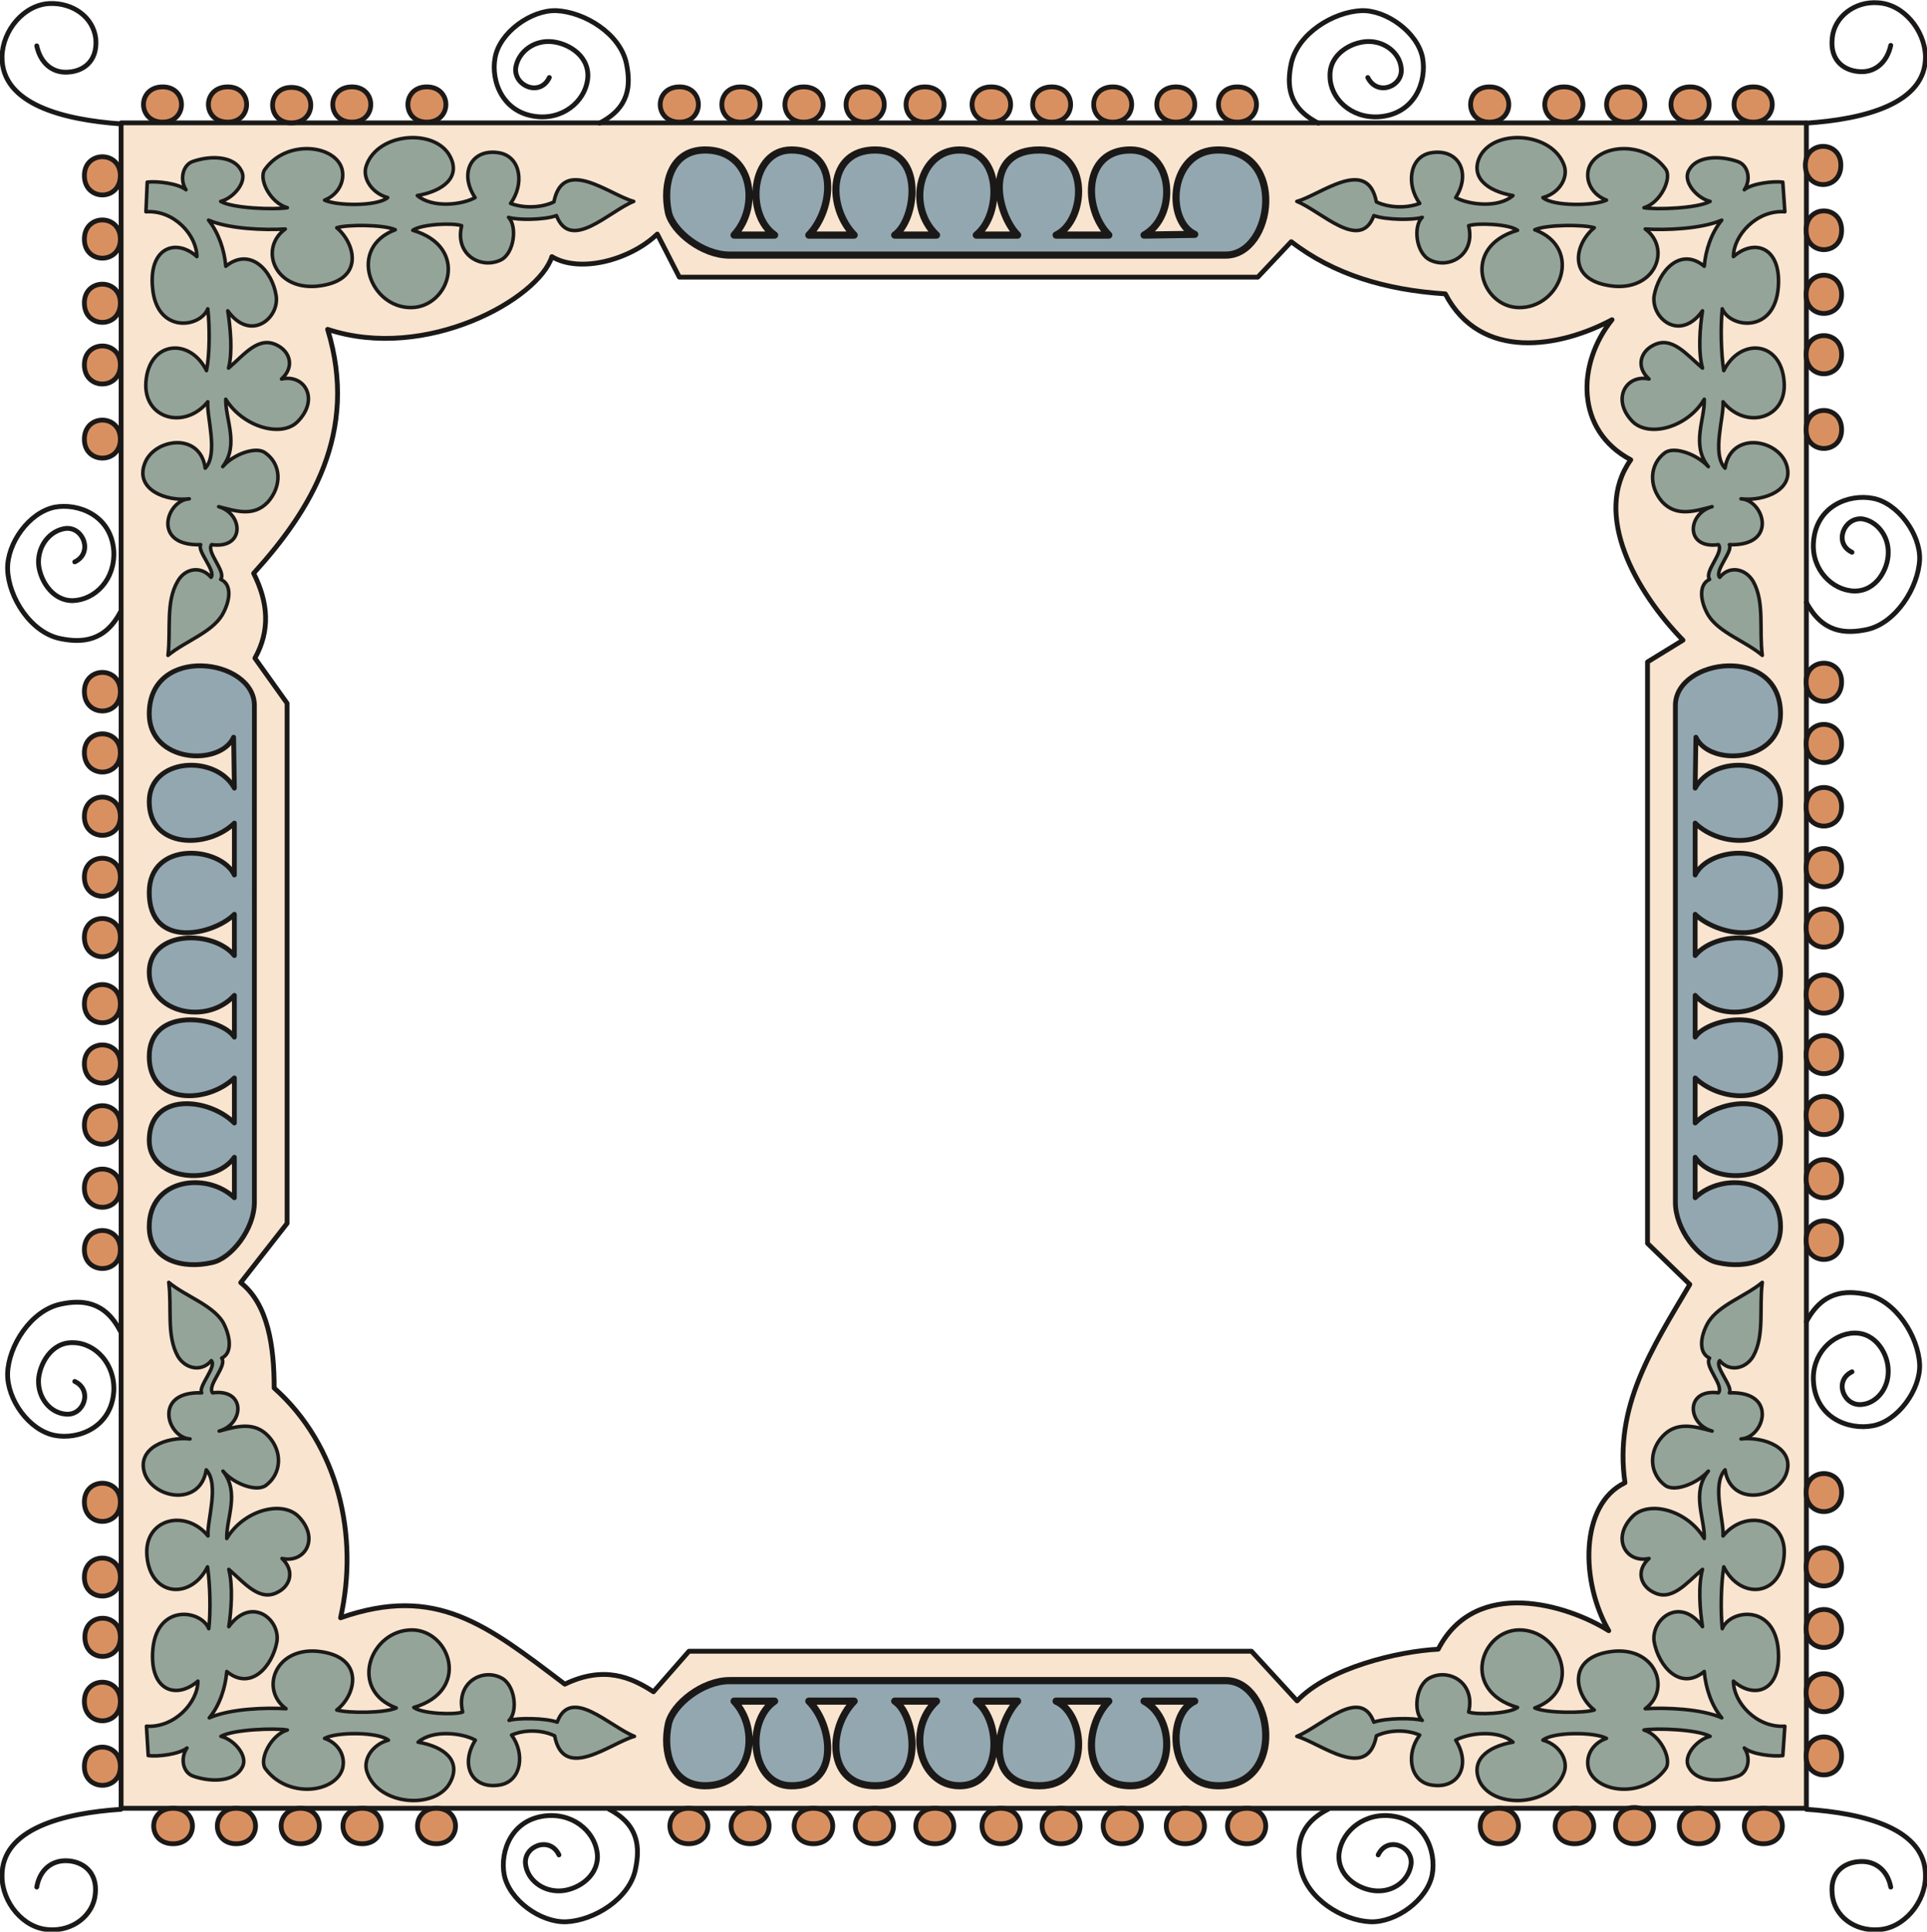 <svg xmlns="http://www.w3.org/2000/svg" version="1.2" width="76.05mm" height="76.25mm" viewBox="0 0 7605 7625" preserveAspectRatio="xMidYMid" fill-rule="evenodd" stroke-width="28.222" stroke-linejoin="round" xml:space="preserve"><defs class="ClipPathGroup"><clipPath id="a" clipPathUnits="userSpaceOnUse"><path d="M0 0h7605v7625H0z"/></clipPath></defs><g class="SlideGroup"><g class="Slide" clip-path="url(#a)"><g class="Page"><g class="com.sun.star.drawing.ClosedBezierShape"><path class="BoundingBox" fill="none" d="M468 475h6672v6674H468z"/><path fill="#F9E5CF" d="m2681 1094-87-170c-109 104-307 155-416 89-52 167-497 416-885 287 124 406-66 714-292 963 58 116 66 226 5 335l127 178v2053l-183 234c109 86 132 254 132 416 254 226 335 584 262 907 378-132 576 28 885 262 154-74 261-28 350 30l140-160h2220l180 196c125-132 402-196 557-204 148-287 511-175 673-73-111-191-116-498 64-584-43-300 104-526 256-783l-167-162V2613l140-86c-186-191-359-498-206-712-219-116-214-378-74-553-203 109-518 167-658-102-233-15-440-76-608-206l-132 140H2681Zm0 0ZM478 7138h6651V485H478v6653Z"/><path fill="none" stroke="#1B1918" stroke-width="19" stroke-linecap="round" d="m2681 1094-87-170c-109 104-307 155-416 89-52 167-497 416-885 287 124 406-66 714-292 963 58 116 66 226 5 335l127 178v2053l-183 234c109 86 132 254 132 416 254 226 335 584 262 907 378-132 576 28 885 262 154-74 261-28 350 30l140-160h2220l180 196c125-132 402-196 557-204 148-287 511-175 673-73-111-191-116-498 64-584-43-300 104-526 256-783l-167-162V2613l140-86c-186-191-359-498-206-712-219-116-214-378-74-553-203 109-518 167-658-102-233-15-440-76-608-206l-132 140H2681Z"/><path fill="none" stroke="#1B1918" stroke-width="19" stroke-linecap="round" d="M478 7138h6651V485H478v6653Z"/></g><g class="com.sun.star.drawing.ClosedBezierShape"><path class="BoundingBox" fill="none" d="M323 333h6956v6956H323z"/><path fill="#D99061" d="M683 7278c-102 0-102-140 0-140s102 140 0 140Zm0 0Zm6277 0c99 0 99-140 0-140-101 0-101 140 0 140Zm0 0Zm-4242 0c-99 0-99-140 0-140 101 0 101 140 0 140Zm0 0Zm2203 0c99 0 99-140 0-140-102 0-102 140 0 140Zm0 0Zm-3989 0c-99 0-99-140 0-140 102 0 102 140 0 140Zm0 0Zm5772 0c101 0 101-140 0-140-102 0-102 140 0 140Zm0 0Zm-3743 0c-101 0-101-140 0-140 99 0 99 140 0 140Zm0 0Zm1716 0c102 0 102-140 0-140-99 0-99 140 0 140Zm0 0Zm-3491 0c-102 0-102-140 0-140 99 0 99 140 0 140Zm0 0Zm5264 0c101 0 101-143 0-143-99 0-99 143 0 143Zm0 0Zm-3240 0c-101 0-101-140 0-140 102 0 102 140 0 140Zm0 0Zm1218 0c102 0 102-140 0-140-99 0-99 140 0 140Zm0 0Zm-2998 0c-102 0-102-140 0-140 99 0 99 140 0 140Zm0 0Zm4784 0c101 0 101-140 0-140-102 0-102 140 0 140Zm0 0Zm-2762 0c-102 0-102-140 0-140 99 0 99 140 0 140Zm0 0Zm735 0c101 0 101-140 0-140-99 0-99 140 0 140Zm0 0Zm-2465 0c-99 0-99-140 0-140 101 0 101 140 0 140Zm0 0Zm4194 0c102 0 102-140 0-140-99 0-99 140 0 140Zm0 0Zm-2226 0c-101 0-101-140 0-140 99 0 99 140 0 140Zm0 0Zm260 0c102 0 102-140 0-140-99 0-99 140 0 140Zm0 0ZM333 693c0-99 142-99 142 0 0 102-142 102-142 0Zm0 0Zm0 6280c0 99 142 99 142 0 0-102-142-102-142 0Zm0 0Zm0-4243c0-101 142-101 142 0 0 102-142 102-142 0Zm0 0Zm0 2203c0 99 142 99 142 0 0-101-142-101-142 0Zm0 0Zm0-3989c0-101 142-101 142 0 0 100-142 100-142 0Zm0 0Zm0 5772c0 102 142 102 142 0 0-101-142-101-142 0Zm0 0Zm0-3745c0-99 142-99 142 0 0 102-142 102-142 0Zm0 0Zm0 1718c0 102 142 102 142 0 0-99-142-99-142 0Zm0 0Zm0-3493c0-99 142-99 142 0 0 102-142 102-142 0Zm0 0Zm2 5266c0 102 140 102 140 0 0-99-140-99-140 0Zm0 0Zm-2-3239c0-102 142-102 142 0 0 99-142 99-142 0Zm0 0Zm0 1218c0 101 142 101 142 0 0-102-142-102-142 0Zm0 0Zm0-3001c0-99 142-99 142 0 0 101-142 101-142 0Zm0 0Zm0 4786c0 99 142 99 142 0 0-101-142-101-142 0Zm0 0Zm0-2764c0-99 142-99 142 0 0 101-142 101-142 0Zm0 0Zm0 737c0 102 142 102 142 0 0-99-142-99-142 0Zm0 0Zm0-2465c0-101 142-101 142 0 0 99-142 99-142 0Zm0 0Zm0 4195c0 102 142 102 142 0 0-99-142-99-142 0Zm0 0Zm0-2229c0-99 142-99 142 0 0 102-142 102-142 0Zm0 0Zm0 263c0 99 142 99 142 0 0-102-142-102-142 0Zm0 0ZM6920 343c99 0 99 139 0 139-102 0-102-139 0-139Zm0 0Zm-6278 0c-101 0-101 139 0 139 99 0 99-139 0-139Zm0 0Zm4241 0c101 0 101 139 0 139-99 0-99-139 0-139Zm0 0Zm-2201 0c-102 0-102 139 0 139 99 0 99-139 0-139Zm0 0Zm3989 0c99 0 99 139 0 139-102 0-102-139 0-139Zm0 0Zm-5772 0c-102 0-102 139 0 139 99 0 99-139 0-139Zm0 0Zm3742 0c99 0 99 139 0 139-101 0-101-139 0-139Zm0 0Zm-1718 0c-99 0-99 139 0 139 102 0 102-139 0-139Zm0 0Zm3494 0c99 0 99 139 0 139-102 0-102-139 0-139Zm0 0Zm-5267 2c-99 0-99 140 0 140 102 0 102-140 0-140Zm0 0Zm3242-2c99 0 99 139 0 139-101 0-101-139 0-139Zm0 0Zm-1220 0c-99 0-99 139 0 139 102 0 102-139 0-139Zm0 0Zm3001 0c99 0 99 139 0 139-102 0-102-139 0-139Zm0 0Zm-4784 0c-101 0-101 139 0 139 99 0 99-139 0-139Zm0 0Zm2762 0c99 0 99 139 0 139-101 0-101-139 0-139Zm0 0Zm-737 0c-100 0-100 139 0 139 101 0 101-139 0-139Zm0 0Zm2464 0c102 0 102 139 0 139-99 0-99-139 0-139Zm0 0Zm-4194 0c-99 0-99 139 0 139 101 0 101-139 0-139Zm0 0Zm2228 0c102 0 102 139 0 139-101 0-101-139 0-139Zm0 0Zm-262 0c-99 0-99 139 0 139 101 0 101-139 0-139Zm0 0Zm3618 6589c0 99-140 99-140 0 0-101 140-101 140 0Zm0 0Zm-3-6280c0-99-140-99-140 0 0 102 140 102 140 0Zm0 0Zm3 4243c0 102-140 102-140 0 0-101 140-101 140 0Zm0 0Zm0-2203c0-99-140-99-140 0 0 102 140 102 140 0Zm0 0Zm0 3989c0 101-140 101-140 0 0-99 140-99 140 0Zm0 0Zm0-5772c0-102-140-102-140 0s140 102 140 0Zm0 0Zm0 3745c0 99-140 99-140 0 0-102 140-102 140 0Zm0 0Zm0-1718c0-102-140-102-140 0 0 99 140 99 140 0Zm0 0Zm0 3493c0 99-140 99-140 0 0-101 140-101 140 0Zm0 0Zm0-5266c0-102-140-102-140 0 0 99 140 99 140 0Zm0 0Zm0 3239c0 102-140 102-140 0 0-99 140-99 140 0Zm0 0Zm0-1217c0-102-140-102-140 0 0 101 140 101 140 0Zm0 0Zm0 3001c0 99-140 99-140 0 0-102 140-102 140 0Zm0 0Zm0-4787c0-99-140-99-140 0 0 102 140 102 140 0Zm0 0Zm0 2765c0 99-140 99-140 0 0-102 140-102 140 0Zm0 0Zm0-738c0-102-140-102-140 0 0 99 140 99 140 0Zm0 0Zm0 2465c0 101-140 101-140 0 0-99 140-99 140 0Zm0 0Zm0-4195c0-101-140-101-140 0 0 99 140 99 140 0Zm0 0Zm0 2229c0 99-140 99-140 0 0-102 140-102 140 0Zm0 0Zm0-263c0-99-140-99-140 0 0 102 140 102 140 0Z"/><path fill="none" stroke="#1B1918" stroke-width="19" stroke-linecap="round" d="M683 7278c-102 0-102-140 0-140s102 140 0 140Zm6277 0c99 0 99-140 0-140-101 0-101 140 0 140Zm-4242 0c-99 0-99-140 0-140 101 0 101 140 0 140Zm2203 0c99 0 99-140 0-140-102 0-102 140 0 140Zm-3989 0c-99 0-99-140 0-140 102 0 102 140 0 140Zm5772 0c101 0 101-140 0-140-102 0-102 140 0 140Zm-3743 0c-101 0-101-140 0-140 99 0 99 140 0 140Zm1716 0c102 0 102-140 0-140-99 0-99 140 0 140Zm-3491 0c-102 0-102-140 0-140 99 0 99 140 0 140Zm5264 0c101 0 101-143 0-143-99 0-99 143 0 143Zm-3240 0c-101 0-101-140 0-140 102 0 102 140 0 140Zm1218 0c102 0 102-140 0-140-99 0-99 140 0 140Zm-2998 0c-102 0-102-140 0-140 99 0 99 140 0 140Zm4784 0c101 0 101-140 0-140-102 0-102 140 0 140Zm-2762 0c-102 0-102-140 0-140 99 0 99 140 0 140Zm735 0c101 0 101-140 0-140-99 0-99 140 0 140Zm-2465 0c-99 0-99-140 0-140 101 0 101 140 0 140Zm4194 0c102 0 102-140 0-140-99 0-99 140 0 140Zm-2226 0c-101 0-101-140 0-140 99 0 99 140 0 140Zm260 0c102 0 102-140 0-140-99 0-99 140 0 140ZM333 693c0-99 142-99 142 0 0 102-142 102-142 0Zm0 6280c0 99 142 99 142 0 0-102-142-102-142 0Zm0-4243c0-101 142-101 142 0 0 102-142 102-142 0Zm0 2203c0 99 142 99 142 0 0-101-142-101-142 0Zm0-3989c0-101 142-101 142 0 0 100-142 100-142 0Zm0 5772c0 102 142 102 142 0 0-101-142-101-142 0Zm0-3745c0-99 142-99 142 0 0 102-142 102-142 0Zm0 1718c0 102 142 102 142 0 0-99-142-99-142 0Zm0-3493c0-99 142-99 142 0 0 102-142 102-142 0Zm2 5266c0 102 140 102 140 0 0-99-140-99-140 0Zm-2-3239c0-102 142-102 142 0 0 99-142 99-142 0Zm0 1218c0 101 142 101 142 0 0-102-142-102-142 0Zm0-3001c0-99 142-99 142 0 0 101-142 101-142 0Zm0 4786c0 99 142 99 142 0 0-101-142-101-142 0Zm0-2764c0-99 142-99 142 0 0 101-142 101-142 0Zm0 737c0 102 142 102 142 0 0-99-142-99-142 0Zm0-2465c0-101 142-101 142 0 0 99-142 99-142 0Zm0 4195c0 102 142 102 142 0 0-99-142-99-142 0Zm0-2229c0-99 142-99 142 0 0 102-142 102-142 0Zm0 263c0 99 142 99 142 0 0-102-142-102-142 0ZM6920 343c99 0 99 139 0 139-102 0-102-139 0-139Zm-6278 0c-101 0-101 139 0 139 99 0 99-139 0-139Zm4241 0c101 0 101 139 0 139-99 0-99-139 0-139Zm-2201 0c-102 0-102 139 0 139 99 0 99-139 0-139Zm3989 0c99 0 99 139 0 139-102 0-102-139 0-139Zm-5772 0c-102 0-102 139 0 139 99 0 99-139 0-139Zm3742 0c99 0 99 139 0 139-101 0-101-139 0-139Zm-1718 0c-99 0-99 139 0 139 102 0 102-139 0-139Zm3494 0c99 0 99 139 0 139-102 0-102-139 0-139Zm-5267 2c-99 0-99 140 0 140 102 0 102-140 0-140Zm3242-2c99 0 99 139 0 139-101 0-101-139 0-139Zm-1220 0c-99 0-99 139 0 139 102 0 102-139 0-139Zm3001 0c99 0 99 139 0 139-102 0-102-139 0-139Zm-4784 0c-101 0-101 139 0 139 99 0 99-139 0-139Zm2762 0c99 0 99 139 0 139-101 0-101-139 0-139Zm-737 0c-100 0-100 139 0 139 101 0 101-139 0-139Zm2464 0c102 0 102 139 0 139-99 0-99-139 0-139Zm-4194 0c-99 0-99 139 0 139 101 0 101-139 0-139Zm2228 0c102 0 102 139 0 139-101 0-101-139 0-139Zm-262 0c-99 0-99 139 0 139 101 0 101-139 0-139Zm3618 6589c0 99-140 99-140 0 0-101 140-101 140 0Zm-3-6280c0-99-140-99-140 0 0 102 140 102 140 0Zm3 4243c0 102-140 102-140 0 0-101 140-101 140 0Zm0-2203c0-99-140-99-140 0 0 102 140 102 140 0Zm0 3989c0 101-140 101-140 0 0-99 140-99 140 0Zm0-5772c0-102-140-102-140 0s140 102 140 0Zm0 3745c0 99-140 99-140 0 0-102 140-102 140 0Zm0-1718c0-102-140-102-140 0 0 99 140 99 140 0Zm0 3493c0 99-140 99-140 0 0-101 140-101 140 0Zm0-5266c0-102-140-102-140 0 0 99 140 99 140 0Zm0 3239c0 102-140 102-140 0 0-99 140-99 140 0Zm0-1217c0-102-140-102-140 0 0 101 140 101 140 0Zm0 3001c0 99-140 99-140 0 0-102 140-102 140 0Zm0-4787c0-99-140-99-140 0 0 102 140 102 140 0Zm0 2765c0 99-140 99-140 0 0-102 140-102 140 0Zm0-738c0-102-140-102-140 0 0 99 140 99 140 0Zm0 2465c0 101-140 101-140 0 0-99 140-99 140 0Zm0-4195c0-101-140-101-140 0 0 99 140 99 140 0Zm0 2229c0 99-140 99-140 0 0-102 140-102 140 0Zm0-263c0-99-140-99-140 0 0 102 140 102 140 0Z"/></g><g fill="none" class="com.sun.star.drawing.OpenBezierShape"><path class="BoundingBox" d="M-2 0h7612v7628H-2z"/><path stroke="#1B1918" stroke-width="19" stroke-linecap="round" d="M475 2416c-61 117-153 122-236 105-117-23-206-163-209-275-2-101 84-223 186-244 91-17 223 31 233 173 6 112-73 193-162 196-86 0-132-89-135-148-2-71 46-129 107-137 71-7 109 97 36 132m180 3037c-61-120-153-125-236-107-117 25-206 165-209 274-2 102 84 224 186 244 91 18 223-30 233-173 6-109-73-193-162-193-86-2-132 87-135 148-2 71 46 129 107 134 71 8 109-94 36-129M145 7449c12-68 58-104 114-104 63 0 127 41 117 132-8 84-89 147-183 140-102-5-185-109-185-211-2-188 243-249 469-264m1927 0c117 61 122 150 104 236-23 117-163 203-274 208-102 3-224-86-244-185-18-94 30-224 172-234 112-7 193 74 196 160 0 89-89 135-147 137-71 3-130-45-137-106-8-71 96-112 132-36m3035-180c-119 61-125 150-107 236 26 117 163 203 275 208 101 3 223-86 243-185 18-94-30-224-172-234-110-7-193 74-196 160 0 89 89 135 150 137 71 3 127-45 135-106 7-71-94-112-130-36m2023 127c-13-68-61-101-114-101-64 0-127 38-117 129 7 87 89 147 183 140 99-5 185-107 185-211 3-188-244-249-470-264m0-1925c64-120 153-125 239-107 114 25 203 165 208 277 3 99-86 223-185 241-94 18-224-30-234-173-8-109 74-190 160-193 89-2 135 87 135 148 2 71-46 129-104 134-72 8-112-94-39-129m-180-3037c64 120 153 125 239 107 114-25 203-165 208-277 3-99-86-223-185-241-94-18-224 30-234 173-8 109 74 190 160 193 89 2 135-89 135-150 2-69-46-127-104-135-72-5-112 97-39 132m153-2001c-15 68-61 104-114 104-66 0-127-41-117-132 7-84 89-147 180-140 102 5 185 109 188 211 3 188-244 249-470 264m-1926 0c-120-61-125-150-107-236 26-117 165-203 277-208 99-3 221 86 241 185 18 94-30 224-172 234-112 7-193-74-193-160-3-89 86-135 147-137 68-3 129 45 134 106 8 71-94 112-132 36M145 181c15 69 61 104 114 104 66 0 127-40 119-132-10-86-91-143-183-139C94 19 10 120 8 224 6 412 251 473 477 489m1889-3c119-61 124-150 106-236-25-117-165-203-277-208-99-3-223 86-241 185-18 94 31 224 173 234 109 7 190-74 193-160 2-89-89-135-150-137-69-3-127 45-135 106-5 71 97 112 133 36"/></g><g class="com.sun.star.drawing.ClosedBezierShape"><path class="BoundingBox" fill="none" d="M579 2618h436v2385H579z"/><path fill="#93A7B0" d="M589 2818c0 193 280 209 333 92l3 201c-74-135-336-120-336 53 0 189 234 186 336 85v205c-54-114-336-137-336 69 0 226 254 168 336 86v163c-82-102-336-102-336 66 0 160 227 211 336 91v165c-56-83-336-124-336 77 0 190 227 188 336 84v178c-99-100-336-125-336 69 0 157 254 183 336 66v160c-109-104-336-76-336 114 0 135 134 168 247 142 76-15 168-132 168-238V2785c0-187-415-242-415 33Z"/><path fill="none" stroke="#1B1918" stroke-width="19" stroke-linecap="round" d="M589 2818c0 193 280 209 333 92l3 201c-74-135-336-120-336 53 0 189 234 186 336 85v205c-54-114-336-137-336 69 0 226 254 168 336 86v163c-82-102-336-102-336 66 0 160 227 211 336 91v165c-56-83-336-124-336 77 0 190 227 188 336 84v178c-99-100-336-125-336 69 0 157 254 183 336 66v160c-109-104-336-76-336 114 0 135 134 168 247 142 76-15 168-132 168-238V2785c0-187-415-242-415 33Z"/></g><g class="com.sun.star.drawing.ClosedBezierShape"><path class="BoundingBox" fill="none" d="M2630 591h2367v418H2630z"/><path fill="#93A7B0" d="M4807 592c-193 0-209 280-92 333l-200 3c134-74 119-336-54-336-189 0-186 234-85 336h-208c117-54 140-336-66-336-226 0-167 255-86 336h-163c102-81 102-336-66-336-160 0-211 224-91 336h-165c83-56 124-336-77-336-190 0-190 227-83 336h-179c97-99 123-336-69-336-160 0-183 255-66 336h-160c104-112 74-336-114-336-135 0-169 134-145 247 18 76 135 168 241 168h1958c188 0 244-415-30-415Z"/><path fill="none" stroke="#1B1918" d="M4807 592c-193 0-209 280-92 333l-200 3c134-74 119-336-54-336-189 0-186 234-85 336h-208c117-54 140-336-66-336-226 0-167 255-86 336h-163c102-81 102-336-66-336-160 0-211 224-91 336h-165c83-56 124-336-77-336-190 0-190 227-83 336h-179c97-99 123-336-69-336-160 0-183 255-66 336h-160c104-112 74-336-114-336-135 0-169 134-145 247 18 76 135 168 241 168h1958c188 0 244-415-30-415Z"/></g><g class="com.sun.star.drawing.ClosedBezierShape"><path class="BoundingBox" fill="none" d="M2630 6633h2367v418H2630z"/><path fill="#93A7B0" d="M4807 7049c-193 0-209-281-92-334h-200c134 73 119 336-54 334-189 0-186-233-85-334h-208c117 51 140 334-66 334-226 0-167-253-86-334h-163c102 81 102 334-66 334-160 0-211-225-91-334h-165c83 53 124 336-77 334-190 0-190-225-83-334h-179c97 96 123 336-69 334-160 0-183-255-66-334h-160c104 109 74 334-114 334-135 0-169-135-145-245 18-77 135-170 241-170h1958c188 0 244 417-30 415Z"/><path fill="none" stroke="#1B1918" d="M4807 7049c-193 0-209-281-92-334h-200c134 73 119 336-54 334-189 0-186-233-85-334h-208c117 51 140 334-66 334-226 0-167-253-86-334h-163c102 81 102 334-66 334-160 0-211-225-91-334h-165c83 53 124 336-77 334-190 0-190-225-83-334h-179c97 96 123 336-69 334-160 0-183-255-66-334h-160c104 109 74 334-114 334-135 0-169-135-145-245 18-77 135-170 241-170h1958c188 0 244 417-30 415Z"/></g><g class="com.sun.star.drawing.ClosedBezierShape"><path class="BoundingBox" fill="none" d="M6602 2618h436v2385h-436z"/><path fill="#93A7B0" d="M7027 2818c0 193-281 209-334 92l-3 201c74-135 337-120 337 53 0 189-235 186-337 85v205c54-114 337-137 337 69 0 226-255 168-337 86v163c82-102 337-102 337 66 0 160-228 211-337 91v165c56-83 337-124 337 77 0 190-228 188-337 84v178c99-100 337-125 337 69 0 157-258 183-337 66v160c109-104 337-76 337 114 0 135-135 168-248 142-76-15-167-132-167-238V2785c0-187 415-242 415 33Z"/><path fill="none" stroke="#1B1918" stroke-width="19" stroke-linecap="round" d="M7027 2818c0 193-281 209-334 92l-3 201c74-135 337-120 337 53 0 189-235 186-337 85v205c54-114 337-137 337 69 0 226-255 168-337 86v163c82-102 337-102 337 66 0 160-228 211-337 91v165c56-83 337-124 337 77 0 190-228 188-337 84v178c99-100 337-125 337 69 0 157-258 183-337 66v160c109-104 337-76 337 114 0 135-135 168-248 142-76-15-167-132-167-238V2785c0-187 415-242 415 33Z"/></g><g class="com.sun.star.drawing.ClosedBezierShape"><path class="BoundingBox" fill="none" d="M557 535h1953v2060H557z"/><path fill="#94A499" d="m581 719-5 117c112-8 201 94 201 177-81-73-190-38-175 122 15 183 188 160 218 84 8 69 8 178-5 244-66-132-226-117-239 43-12 148 153 192 244 80-5 58 43 206-10 262-20-145-203-117-239-18-39 104 87 150 176 139-92 6-148 188 45 181-15 25 61 104 41 129-41-48-104-35-132 16-48 81-26 193-38 292 68-56 170-89 213-158 33-56 41-122-5-142 23-31-58-107-36-137 133 18 125-122 28-150 69 18 138 41 194-18 56-63 54-150-11-195-35-26-124 5-167 55 66-86 10-188 12-266 69 111 220 152 283 89 87-87 31-189-63-169 53-48 33-107-15-132-75-41-131 35-194 89 17-64 7-163-3-226 89 124 204 30 191-59-15-99-102-195-199-117-5-63-28-132-68-182 81 35 221 40 303 35-103 74-46 239 122 226 193-18 157-167 81-231 41-13 186-13 231 8-190 71-99 310 64 307 150-2 231-239 5-305 36-25 160-30 193-18-28 115 76 173 155 135 54-28 64-135 30-168 32 11 141 11 189-7 56 145 209-18 305-56-94-25-279-180-315 2-43 21-112 28-171 6 54-74 42-181-41-199-111-22-165 77-99 176-50 28-167 43-228-8 104-18 172-74 129-155-58-111-284-95-330 36-18 48 20 109 84 127-41 35-201 33-249 10 51-20 81-71 69-122-26-97-219-119-304 0-28 36 19 132 88 152-49 8-215 3-263-25 51-13 107-79 81-122-28-56-117-61-190-36-41 13-54 72-28 112-31-25-114-35-153-30Z"/><path fill="none" stroke="#1B1918" stroke-width="14" stroke-linecap="round" d="m581 719-5 117c112-8 201 94 201 177-81-73-190-38-175 122 15 183 188 160 218 84 8 69 8 178-5 244-66-132-226-117-239 43-12 148 153 192 244 80-5 58 43 206-10 262-20-145-203-117-239-18-39 104 87 150 176 139-92 6-148 188 45 181-15 25 61 104 41 129-41-48-104-35-132 16-48 81-26 193-38 292 68-56 170-89 213-158 33-56 41-122-5-142 23-31-58-107-36-137 133 18 125-122 28-150 69 18 138 41 194-18 56-63 54-150-11-195-35-26-124 5-167 55 66-86 10-188 12-266 69 111 220 152 283 89 87-87 31-189-63-169 53-48 33-107-15-132-75-41-131 35-194 89 17-64 7-163-3-226 89 124 204 30 191-59-15-99-102-195-199-117-5-63-28-132-68-182 81 35 221 40 303 35-103 74-46 239 122 226 193-18 157-167 81-231 41-13 186-13 231 8-190 71-99 310 64 307 150-2 231-239 5-305 36-25 160-30 193-18-28 115 76 173 155 135 54-28 64-135 30-168 32 11 141 11 189-7 56 145 209-18 305-56-94-25-279-180-315 2-43 21-112 28-171 6 54-74 42-181-41-199-111-22-165 77-99 176-50 28-167 43-228-8 104-18 172-74 129-155-58-111-284-95-330 36-18 48 20 109 84 127-41 35-201 33-249 10 51-20 81-71 69-122-26-97-219-119-304 0-28 36 19 132 88 152-49 8-215 3-263-25 51-13 107-79 81-122-28-56-117-61-190-36-41 13-54 72-28 112-31-25-114-35-153-30Z"/></g><g class="com.sun.star.drawing.ClosedBezierShape"><path class="BoundingBox" fill="none" d="M558 5054h1954v2062H558z"/><path fill="#94A499" d="m585 6930-7-116c111 7 203-94 203-178-84 73-191 40-178-123 15-183 190-160 221-84 8-69 5-178-5-244-66 132-226 117-239-43-13-147 152-188 241-79-5-58 46-203-7-261-23 144-203 116-242 17-37-104 89-149 178-139-91-5-147-189 46-182-15-25 61-104 38-127-38 46-102 33-132-17-46-82-23-193-36-292 66 55 171 88 214 157 30 56 38 122-5 142 23 31-59 107-36 137 132-17 125 123 26 151 68-18 139-40 195 21s51 147-10 193c-36 28-127-5-170-56 68 86 12 188 15 266 66-111 216-152 282-88 86 86 28 187-64 167 51 48 33 107-15 132-73 41-132-35-195-89 17 64 10 163 0 226 89-122 203-30 190 59-18 99-104 196-198 118-5 63-28 134-69 183 82-36 221-41 303-36-102-74-46-240 122-227 190 18 157 171 78 232 44 13 188 13 235-8-191-71-103-310 64-308 149 3 231 240 5 306 33 25 160 30 193 18-28-115 76-174 152-135 56 28 66 135 31 168 33-10 142-10 190 7 53-144 208 18 305 56-94 26-280 181-315-2-43-21-112-28-170-3 53 71 40 178-41 196-114 23-165-76-102-176-50-28-167-43-226 8 105 18 171 74 127 158-55 109-283 94-328-39-18-48 18-109 84-127-41-33-204-33-252-7 53 18 84 68 71 119-28 97-218 120-305 0-25-35 21-132 87-152-48-8-211-3-262 25 53 13 109 79 84 122-28 56-117 61-191 36-43-13-55-71-27-112-31 25-115 35-153 30Z"/><path fill="none" stroke="#1B1918" stroke-width="14" stroke-linecap="round" d="m585 6930-7-116c111 7 203-94 203-178-84 73-191 40-178-123 15-183 190-160 221-84 8-69 5-178-5-244-66 132-226 117-239-43-13-147 152-188 241-79-5-58 46-203-7-261-23 144-203 116-242 17-37-104 89-149 178-139-91-5-147-189 46-182-15-25 61-104 38-127-38 46-102 33-132-17-46-82-23-193-36-292 66 55 171 88 214 157 30 56 38 122-5 142 23 31-59 107-36 137 132-17 125 123 26 151 68-18 139-40 195 21s51 147-10 193c-36 28-127-5-170-56 68 86 12 188 15 266 66-111 216-152 282-88 86 86 28 187-64 167 51 48 33 107-15 132-73 41-132-35-195-89 17 64 10 163 0 226 89-122 203-30 190 59-18 99-104 196-198 118-5 63-28 134-69 183 82-36 221-41 303-36-102-74-46-240 122-227 190 18 157 171 78 232 44 13 188 13 235-8-191-71-103-310 64-308 149 3 231 240 5 306 33 25 160 30 193 18-28-115 76-174 152-135 56 28 66 135 31 168 33-10 142-10 190 7 53-144 208 18 305 56-94 26-280 181-315-2-43-21-112-28-170-3 53 71 40 178-41 196-114 23-165-76-102-176-50-28-167-43-226 8 105 18 171 74 127 158-55 109-283 94-328-39-18-48 18-109 84-127-41-33-204-33-252-7 53 18 84 68 71 119-28 97-218 120-305 0-25-35 21-132 87-152-48-8-211-3-262 25 53 13 109 79 84 122-28 56-117 61-191 36-43-13-55-71-27-112-31 25-115 35-153 30Z"/></g><g class="com.sun.star.drawing.ClosedBezierShape"><path class="BoundingBox" fill="none" d="M5111 535h1953v2060H5111z"/><path fill="#94A499" d="m7036 719 8 117c-112-8-203 94-203 177 83-73 190-38 177 122-15 183-190 160-221 84-7 69-5 178 6 244 66-132 226-117 238 43 13 148-152 192-241 80 5 58-46 206 8 262 22-145 203-117 241-18 38 104-89 150-178 139 92 6 147 188-46 181 16 25-61 104-38 129 38-48 102-35 132 16 46 81 23 193 36 292-66-56-170-89-213-158-33-56-39-122 5-142-23-31 58-107 35-137-132 18-124-122-25-150-69 18-140 41-196-18-56-63-51-150 10-195 36-26 125 5 171 55-69-86-13-188-16-266-66 111-216 152-282 89-86-87-28-189 64-169-53-48-33-107 15-132 74-41 132 35 196 89-18-64-10-163 0-226-89 124-203 30-191-59 18-99 104-195 198-117 5-63 28-132 69-182-81 35-221 40-302 35 101 74 45 239-122 226-191-18-158-167-79-231-43-13-188-13-235 8 192 71 103 310-63 307-150-2-231-239-5-305-33-25-160-30-193-18 28 115-77 173-153 135-56-28-66-135-30-168-33 11-142 11-191-7-53 145-208-18-304-56 93-25 279-180 314 2 44 21 112 28 171 6-54-74-41-181 40-199 112-22 165 77 102 176 51 28 168 43 226-8-104-18-170-74-130-155 59-111 286-95 332 36 17 48-18 109-84 127 40 35 203 33 251 10-53-20-84-71-71-122 28-97 219-119 305 0 25 36-20 132-86 152 48 8 210 3 261-25-53-13-109-79-84-122 28-56 117-61 191-36 43 13 56 72 28 112 30-25 114-35 152-30Z"/><path fill="none" stroke="#1B1918" stroke-width="14" stroke-linecap="round" d="m7036 719 8 117c-112-8-203 94-203 177 83-73 190-38 177 122-15 183-190 160-221 84-7 69-5 178 6 244 66-132 226-117 238 43 13 148-152 192-241 80 5 58-46 206 8 262 22-145 203-117 241-18 38 104-89 150-178 139 92 6 147 188-46 181 16 25-61 104-38 129 38-48 102-35 132 16 46 81 23 193 36 292-66-56-170-89-213-158-33-56-39-122 5-142-23-31 58-107 35-137-132 18-124-122-25-150-69 18-140 41-196-18-56-63-51-150 10-195 36-26 125 5 171 55-69-86-13-188-16-266-66 111-216 152-282 89-86-87-28-189 64-169-53-48-33-107 15-132 74-41 132 35 196 89-18-64-10-163 0-226-89 124-203 30-191-59 18-99 104-195 198-117 5-63 28-132 69-182-81 35-221 40-302 35 101 74 45 239-122 226-191-18-158-167-79-231-43-13-188-13-235 8 192 71 103 310-63 307-150-2-231-239-5-305-33-25-160-30-193-18 28 115-77 173-153 135-56-28-66-135-30-168-33 11-142 11-191-7-53 145-208-18-304-56 93-25 279-180 314 2 44 21 112 28 171 6-54-74-41-181 40-199 112-22 165 77 102 176 51 28 168 43 226-8-104-18-170-74-130-155 59-111 286-95 332 36 17 48-18 109-84 127 40 35 203 33 251 10-53-20-84-71-71-122 28-97 219-119 305 0 25 36-20 132-86 152 48 8 210 3 261-25-53-13-109-79-84-122 28-56 117-61 191-36 43 13 56 72 28 112 30-25 114-35 152-30Z"/></g><g class="com.sun.star.drawing.ClosedBezierShape"><path class="BoundingBox" fill="none" d="M5111 5054h1953v2062H5111z"/><path fill="#94A499" d="m7036 6930 8-116c-112 7-203-94-203-178 83 73 190 40 177-123-15-183-190-160-221-84-7-69-5-178 6-244 66 132 226 117 238-43 13-147-152-188-241-79 5-58-46-203 8-261 22 144 203 116 241 17 38-104-89-149-178-139 92-5 147-189-46-182 16-25-61-104-38-127 38 46 102 33 132-17 46-82 23-193 36-292-66 55-170 88-213 157-33 56-39 122 5 142-23 31 58 107 35 137-132-17-124 123-25 151-69-18-140-40-196 21s-51 147 10 193c36 28 125-5 171-56-69 86-13 188-16 266-66-111-216-152-282-88-86 86-28 187 64 167-53 48-33 107 15 132 74 41 132-35 196-89-18 64-10 163 0 226-89-122-203-30-191 59 18 99 104 196 198 118 5 63 28 134 69 183-81-36-221-41-302-36 101-74 45-240-122-227-191 18-158 171-79 232-43 13-188 13-235-8 192-71 103-310-63-308-150 3-231 240-5 306-33 25-160 30-193 18 28-115-77-174-153-135-56 28-66 135-30 168-33-10-142-10-191 7-53-144-208 18-304 56 93 26 279 181 314-2 44-21 112-28 171-3-54 71-41 178 40 196 112 23 165-76 102-176 51-28 168-43 226 8-104 18-170 74-130 158 59 109 286 94 332-39 17-48-18-109-84-127 40-33 203-33 251-7-53 18-84 68-71 119 28 97 219 120 305 0 25-35-20-132-86-152 48-8 210-3 261 25-53 13-109 79-84 122 28 56 117 61 191 36 43-13 56-71 28-112 30 25 114 35 152 30Z"/><path fill="none" stroke="#1B1918" stroke-width="14" stroke-linecap="round" d="m7036 6930 8-116c-112 7-203-94-203-178 83 73 190 40 177-123-15-183-190-160-221-84-7-69-5-178 6-244 66 132 226 117 238-43 13-147-152-188-241-79 5-58-46-203 8-261 22 144 203 116 241 17 38-104-89-149-178-139 92-5 147-189-46-182 16-25-61-104-38-127 38 46 102 33 132-17 46-82 23-193 36-292-66 55-170 88-213 157-33 56-39 122 5 142-23 31 58 107 35 137-132-17-124 123-25 151-69-18-140-40-196 21s-51 147 10 193c36 28 125-5 171-56-69 86-13 188-16 266-66-111-216-152-282-88-86 86-28 187 64 167-53 48-33 107 15 132 74 41 132-35 196-89-18 64-10 163 0 226-89-122-203-30-191 59 18 99 104 196 198 118 5 63 28 134 69 183-81-36-221-41-302-36 101-74 45-240-122-227-191 18-158 171-79 232-43 13-188 13-235-8 192-71 103-310-63-308-150 3-231 240-5 306-33 25-160 30-193 18 28-115-77-174-153-135-56 28-66 135-30 168-33-10-142-10-191 7-53-144-208 18-304 56 93 26 279 181 314-2 44-21 112-28 171-3-54 71-41 178 40 196 112 23 165-76 102-176 51-28 168-43 226 8-104 18-170 74-130 158 59 109 286 94 332-39 17-48-18-109-84-127 40-33 203-33 251-7-53 18-84 68-71 119 28 97 219 120 305 0 25-35-20-132-86-152 48-8 210-3 261 25-53 13-109 79-84 122 28 56 117 61 191 36 43-13 56-71 28-112 30 25 114 35 152 30Z"/></g></g></g></g></svg>
